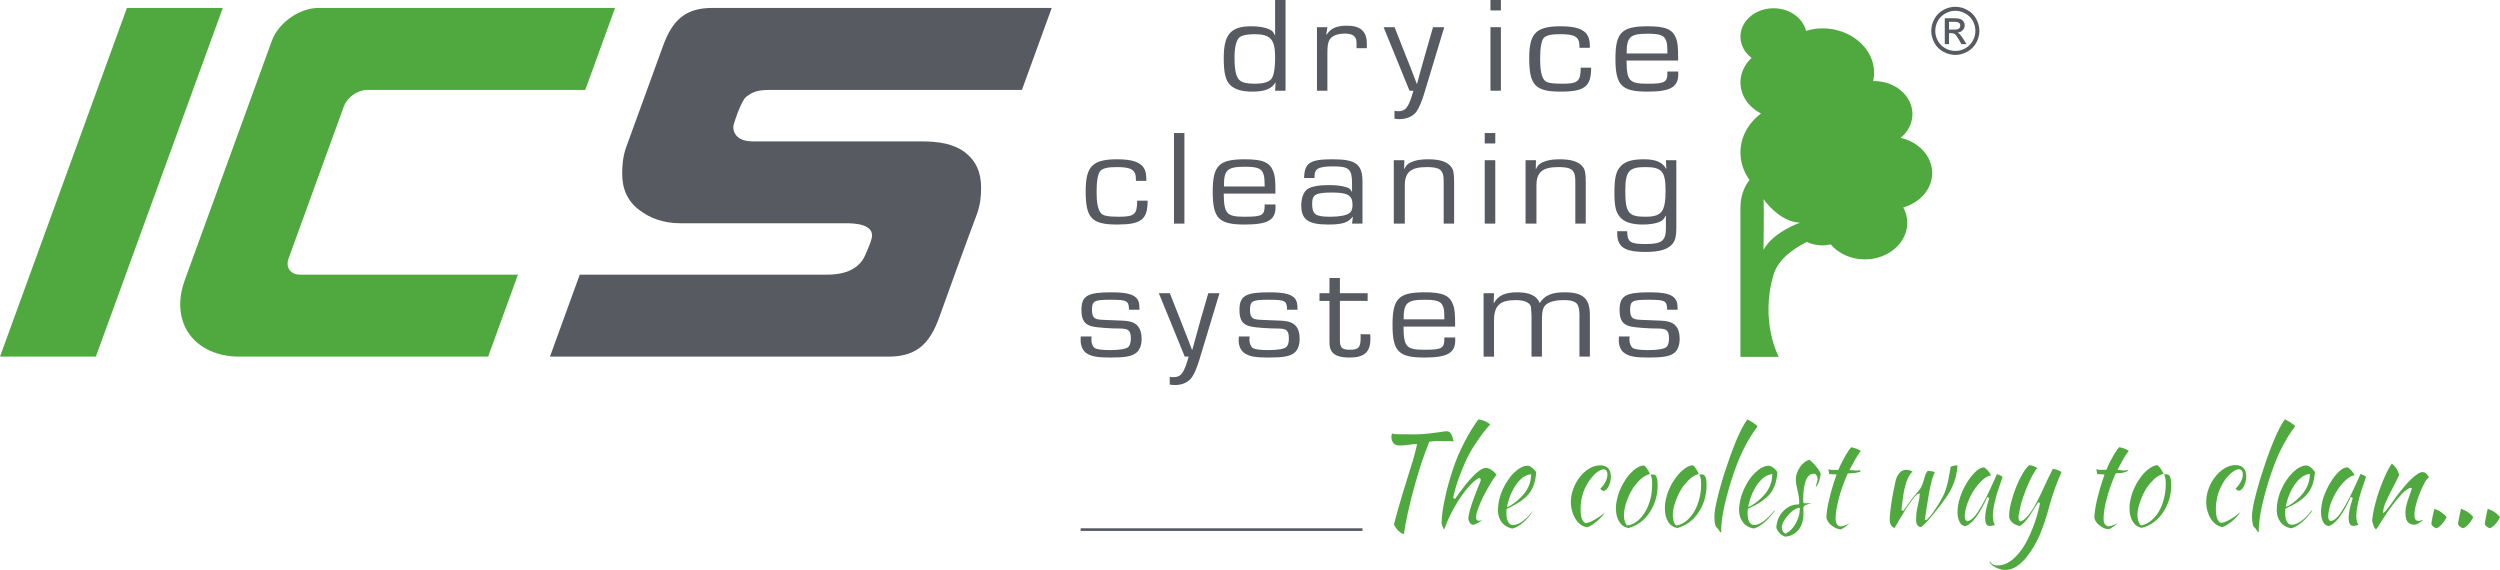 <?xml version="1.0" encoding="UTF-8"?>
<!DOCTYPE svg PUBLIC "-//W3C//DTD SVG 1.1//EN" "http://www.w3.org/Graphics/SVG/1.1/DTD/svg11.dtd">
<!-- Creator: CorelDRAW X7 -->
<svg xmlns="http://www.w3.org/2000/svg" xml:space="preserve" width="654.177mm" height="149.132mm" version="1.1" style="shape-rendering:geometricPrecision; text-rendering:geometricPrecision; image-rendering:optimizeQuality; fill-rule:evenodd; clip-rule:evenodd"
viewBox="0 0 21802 4970"
 xmlns:xlink="http://www.w3.org/1999/xlink">
 <defs>
  <style type="text/css">
   <![CDATA[
    .fil1 {fill:#4FA93F;fill-rule:nonzero}
    .fil0 {fill:#575A61;fill-rule:nonzero}
   ]]>
  </style>
 </defs>
 <g id="Vrstva_x0020_1">
  <path class="fil0" d="M10809 326c-28,25 -43,85 -43,175 0,116 15,178 49,202 25,19 65,27 125,27 68,0 112,-10 139,-33 28,-22 41,-91 41,-199 0,-155 -40,-200 -181,-200 -60,0 -109,10 -130,28zm402 465l-91 0 4 -73 -1 0c-31,56 -92,81 -202,81 -89,0 -153,-19 -191,-56 -43,-41 -58,-108 -58,-237 0,-207 61,-277 242,-277 65,0 117,9 156,27 26,12 37,24 47,51l3 -1 0 -306 91 0 0 791z"/>
  <path class="fil0" d="M11576 237l-10 64 3 1c39,-57 88,-78 178,-78 119,0 173,50 173,158l0 38 -90 0 0 -45c0,-59 -31,-82 -103,-82 -66,0 -114,20 -134,57 -12,22 -17,54 -17,109l0 332 -91 0 0 -554 91 0z"/>
  <path class="fil0" d="M12418 823c-19,61 -43,117 -63,147 -28,42 -84,69 -150,69 -13,0 -24,-2 -44,-4l0 -68c11,1 22,3 28,3 71,0 95,-31 137,-179l-34 0 -226 -554 96 0 97 247c43,106 50,124 63,160l33 86 3 0c22,-83 45,-165 68,-246l71 -247 98 0 -177 586z"/>
  <path class="fil0" d="M13089 791l-91 0 0 -554 91 0 0 554zm0 -700l-91 0 0 -91 91 0 0 91z"/>
  <path class="fil0" d="M13876 590c1,164 -56,209 -265,209 -223,0 -275,-56 -275,-292 0,-218 60,-278 276,-278 135,0 208,27 237,88 12,24 16,49 16,100l-91 0 0 -15c0,-81 -39,-104 -168,-104 -79,0 -118,9 -142,32 -21,21 -33,87 -33,185 0,93 12,154 37,184 19,23 63,31 160,31 132,0 157,-21 157,-140l91 0z"/>
  <path class="fil0" d="M14541 466c-1,-77 -2,-90 -13,-116 -16,-42 -56,-56 -157,-56 -155,0 -186,27 -185,172l355 0zm94 158c1,9 1,18 1,22 0,114 -69,153 -269,153 -226,0 -279,-55 -279,-287 0,-229 54,-283 282,-283 154,0 216,26 247,105 14,40 18,71 18,194l-450 0c1,176 24,202 181,202 156,0 177,-12 175,-106l94 0z"/>
  <path class="fil0" d="M10008 1750c1,164 -55,208 -265,208 -223,0 -275,-55 -275,-291 0,-218 60,-278 276,-278 135,0 209,27 238,88 11,24 15,49 15,100l-91 0 0 -15c0,-81 -39,-105 -167,-105 -79,0 -118,10 -142,32 -22,22 -34,88 -34,186 0,93 12,154 38,184 19,23 63,31 159,31 133,0 157,-21 157,-140l91 0z"/>
  <polygon class="fil0" points="10329,1950 10238,1950 10238,1160 10329,1160 "/>
  <path class="fil0" d="M11029 1626c-2,-77 -3,-91 -14,-116 -16,-42 -56,-56 -156,-56 -156,0 -187,27 -185,172l355 0zm94 157c1,10 1,19 1,23 0,114 -70,152 -269,152 -227,0 -279,-54 -279,-286 0,-229 53,-283 281,-283 154,0 216,26 247,105 15,39 19,71 19,194l-451 0c2,176 25,202 181,202 157,0 177,-12 176,-107l94 0z"/>
  <path class="fil0" d="M11443 1777c0,93 29,113 158,113 81,0 139,-11 167,-32 19,-13 27,-36 27,-70 0,-84 -40,-109 -176,-109 -145,0 -176,17 -176,98zm-70 -225c3,-132 50,-163 249,-163 203,0 260,43 260,197l0 364 -91 0 7 -59 -2 -1c-38,52 -91,68 -213,68 -174,0 -235,-43 -235,-168 0,-64 22,-121 57,-143 34,-21 97,-33 183,-33 67,0 120,7 158,20 21,7 31,15 42,37l3 -2 0 -66c0,-128 -25,-152 -163,-152 -126,0 -164,19 -164,83l0 18 -91 0z"/>
  <path class="fil0" d="M12247 1397l-2 76 2 1c18,-38 38,-54 84,-69 32,-11 75,-16 125,-16 103,0 171,23 203,71 16,23 22,54 22,130l0 360 -91 0 0 -353c0,-59 -3,-76 -15,-97 -16,-31 -55,-43 -133,-43 -138,0 -191,45 -191,160l0 333 -96 0 0 -553 92 0z"/>
  <path class="fil0" d="M13040 1950l-92 0 0 -553 92 0 0 553zm0 -699l-92 0 0 -91 92 0 0 91z"/>
  <path class="fil0" d="M13395 1397l-2 76 2 1c18,-38 38,-54 84,-69 32,-11 75,-16 125,-16 103,0 171,23 203,71 16,23 22,54 22,130l0 360 -91 0 0 -353c0,-59 -3,-76 -15,-97 -16,-31 -55,-43 -133,-43 -138,0 -191,45 -191,160l0 333 -95 0 0 -553 91 0z"/>
  <path class="fil0" d="M14174 1664c0,191 27,226 174,226 144,0 177,-43 177,-230 0,-165 -33,-203 -177,-203 -143,0 -174,37 -174,207zm445 322c0,69 -8,104 -29,135 -38,52 -113,76 -239,76 -127,0 -194,-20 -225,-69 -17,-26 -23,-52 -23,-112l87 0c3,97 26,112 165,112 136,0 173,-29 173,-135l0 -111 -3 0c-13,30 -28,43 -60,56 -36,13 -82,20 -139,20 -83,0 -144,-16 -182,-49 -49,-42 -65,-98 -65,-224 0,-139 14,-194 59,-240 39,-39 101,-56 197,-56 106,0 162,25 196,84l1 -2 -4 -74 91 0 0 589z"/>
  <path class="fil0" d="M9846 2701c-2,-79 -18,-87 -161,-87 -142,0 -162,10 -162,87 0,56 15,78 54,84 21,4 25,4 208,11 73,3 112,17 137,47 23,27 34,64 34,112 0,56 -18,100 -50,124 -39,29 -96,39 -221,39 -114,0 -166,-9 -209,-37 -33,-23 -52,-63 -52,-115 0,-7 0,-20 1,-32l94 0c-1,9 -1,21 -1,26 0,32 9,58 26,73 17,13 62,20 138,20 88,0 142,-11 160,-29 13,-16 20,-40 20,-71 0,-69 -19,-87 -90,-88 -94,0 -203,-9 -240,-17 -73,-15 -101,-56 -101,-144 0,-124 52,-155 258,-155 137,0 201,17 231,61 13,21 17,41 17,91l-91 0z"/>
  <path class="fil0" d="M10458 3142c-19,62 -43,118 -63,147 -28,43 -84,69 -150,69 -13,0 -24,-2 -44,-4l0 -67c11,1 23,2 28,2 71,0 95,-31 137,-179l-34 0 -226 -553 96 0 97 246c42,107 49,125 63,161l33 86 3 0c23,-84 46,-165 68,-247l71 -246 98 0 -177 585z"/>
  <path class="fil0" d="M11224 2701c-1,-79 -17,-87 -160,-87 -142,0 -163,10 -163,87 0,56 15,78 54,84 22,4 26,4 208,11 73,3 112,17 138,47 23,27 33,64 33,112 0,56 -17,100 -49,124 -39,29 -97,39 -221,39 -114,0 -166,-9 -209,-37 -34,-23 -53,-63 -53,-115 0,-7 0,-20 2,-32l94 0c-2,9 -2,21 -2,26 0,32 10,58 27,73 16,13 62,20 138,20 87,0 142,-11 159,-29 14,-16 20,-40 20,-71 0,-69 -18,-87 -89,-88 -94,0 -204,-9 -240,-17 -74,-15 -102,-56 -102,-144 0,-124 52,-155 259,-155 136,0 201,17 230,61 13,21 17,41 17,91l-91 0z"/>
  <path class="fil0" d="M11927 2624l-242 0 0 340c0,68 18,86 87,86 76,0 94,-20 94,-106 0,-6 0,-14 -1,-29l84 0c2,16 2,33 2,41 0,114 -54,162 -180,162 -95,0 -147,-22 -167,-71 -8,-20 -10,-34 -10,-83l0 -340 -87 0 0 -67 87 0 0 -133 91 0 0 133 242 0 0 67z"/>
  <path class="fil0" d="M12596 2785c-1,-77 -2,-89 -13,-116 -16,-41 -56,-55 -157,-55 -155,0 -186,27 -185,171l355 0zm94 158c1,10 1,19 1,23 0,113 -69,152 -269,152 -226,0 -278,-54 -278,-286 0,-229 53,-283 280,-283 155,0 217,26 247,105 15,39 19,71 19,194l-450 0c1,176 24,202 181,202 157,0 177,-12 175,-107l94 0z"/>
  <path class="fil0" d="M13029 2557l-3 84 3 1c37,-66 97,-93 205,-93 104,0 170,31 193,93l1 0c42,-66 105,-93 216,-93 162,0 221,53 221,200l0 361 -91 0 0 -370c0,-31 -7,-65 -15,-81 -16,-29 -55,-42 -122,-42 -93,0 -154,23 -174,64 -12,24 -16,54 -16,109l0 320 -91 0 0 -361c-4,-75 -4,-75 -12,-89 -17,-27 -60,-43 -127,-43 -137,0 -188,49 -188,179l0 314 -91 0 0 -553 91 0z"/>
  <path class="fil0" d="M14539 2701c-2,-79 -18,-87 -161,-87 -142,0 -162,10 -162,87 0,56 15,78 54,84 21,4 25,4 207,11 74,3 113,17 138,47 23,27 33,64 33,112 0,56 -17,100 -49,124 -39,29 -97,39 -221,39 -114,0 -166,-9 -209,-37 -34,-23 -52,-63 -52,-115 0,-7 0,-20 1,-32l94 0c-2,9 -2,21 -2,26 0,32 10,58 27,73 16,13 62,20 138,20 87,0 142,-11 160,-29 13,-16 20,-40 20,-71 0,-69 -19,-87 -90,-88 -94,0 -203,-9 -240,-17 -74,-15 -101,-56 -101,-144 0,-124 51,-155 258,-155 137,0 201,17 230,61 14,21 18,41 18,91l-91 0z"/>
  <path class="fil1" d="M16850 1509c0,-147 -117,-271 -275,-307 63,-52 103,-126 103,-207 0,-159 -150,-288 -334,-288 -3,0 -6,1 -9,1 5,-24 9,-47 9,-72 0,-215 -203,-389 -452,-389 -50,0 -97,9 -142,22 -28,-113 -144,-197 -283,-197 -160,0 -289,111 -289,248 0,74 38,140 97,185 -60,56 -97,131 -97,214 0,115 72,215 179,271 -110,83 -179,204 -179,340 0,88 29,169 79,239 -49,64 -79,147 -79,238l0 1305 334 0c0,0 -167,-309 -45,-717 41,-138 181,-231 290,-285 40,19 86,30 135,30 25,0 49,-3 73,-9 67,79 175,131 297,131 205,0 371,-143 371,-320 0,-47 -13,-92 -35,-133 146,-42 252,-160 252,-300zm-1471 670c0,0 6,-384 0,-443 0,0 133,198 318,206 0,0 -234,81 -318,237z"/>
  <path class="fil0" d="M9172 69l-260 715 -2191 0c-119,0 -158,18 -213,60 -46,34 -113,244 -113,259 -1,77 56,130 170,130l1469 0c155,0 281,21 378,93 97,73 145,176 144,311 0,72 -6,149 -38,234 -78,206 -275,750 -328,899 -41,115 -92,196 -148,245 -69,63 -166,95 -291,95l-2955 0 260 -715 2160 0c163,0 277,-55 327,-165 41,-93 49,-118 56,-142 31,-102 -67,-137 -194,-141l-1468 0c-152,0 -268,-44 -361,-115 -102,-76 -151,-183 -150,-320 0,-72 6,-148 35,-229 76,-208 315,-865 322,-885 82,-224 196,-329 430,-329l2959 0z"/>
  <polygon class="fil1" points="1107,69 0,3110 836,3110 1943,69 "/>
  <path class="fil1" d="M2999 927c29,-79 121,-143 204,-143l1901 0 260 -715 -2585 0c-167,0 -351,129 -408,286 0,0 -627,1724 -760,2089 -133,367 82,666 479,666l2167 0 260 -715 -1900 0c-84,0 -129,-64 -100,-142l482 -1326z"/>
  <path class="fil0" d="M16997 258l44 0c21,0 35,-3 43,-10 8,-6 11,-14 11,-25 0,-6 -1,-12 -5,-18 -4,-5 -9,-9 -15,-11 -7,-3 -19,-4 -37,-4l-41 0 0 68zm-37 127l0 -226 78 0c26,0 45,2 57,6 12,5 21,12 29,22 7,11 10,22 10,33 0,17 -6,31 -18,43 -11,13 -27,20 -46,21 8,3 14,8 19,12 9,9 20,24 33,45l28 44 -45 0 -20 -36c-16,-28 -28,-45 -38,-52 -7,-5 -16,-8 -29,-8l-21 0 0 96 -37 0zm92 -291c-29,0 -58,7 -86,23 -28,15 -50,36 -66,64 -15,28 -23,58 -23,88 0,30 7,59 23,87 15,28 37,49 65,65 28,16 57,23 87,23 30,0 59,-7 87,-23 28,-16 49,-37 65,-65 16,-28 23,-57 23,-87 0,-30 -8,-60 -23,-88 -16,-28 -38,-49 -66,-64 -28,-16 -57,-23 -86,-23zm0 -35c35,0 70,9 103,27 34,18 60,44 79,78 18,34 28,69 28,105 0,36 -10,71 -28,105 -19,33 -44,59 -78,77 -33,18 -68,28 -104,28 -36,0 -71,-10 -105,-28 -33,-18 -59,-44 -77,-77 -19,-34 -28,-69 -28,-105 0,-36 9,-71 28,-105 19,-34 45,-60 79,-78 33,-18 68,-27 103,-27z"/>
  <path class="fil1" d="M12243 4658c-34,-10 -63,-38 -87,-83 5,-19 11,-43 18,-69 8,-27 16,-58 26,-93 10,-35 22,-74 35,-118l88 -284c6,-23 12,-45 18,-66 6,-21 10,-40 14,-58l3 -13 -15 -2c-27,3 -53,6 -77,9 -23,3 -44,4 -63,4 -6,0 -12,-1 -18,-2 -14,-2 -24,-9 -33,-19 -12,-15 -18,-32 -18,-53 0,-5 1,-12 2,-19 1,-5 2,-9 4,-13 3,3 7,4 11,5 5,1 11,1 18,2 16,1 35,2 57,1l112 1c43,0 83,-3 120,-7 39,-5 72,-10 102,-13 29,-5 46,-7 54,-7 4,0 8,1 12,1 14,3 23,11 30,24 9,17 16,39 20,66 -3,-1 -7,-3 -12,-4 -7,-1 -16,-1 -24,-1l-105 0c-21,0 -43,1 -64,4l-2 1 -5 2c-11,27 -21,52 -32,82 -11,30 -22,61 -33,94 -11,32 -21,64 -30,96 -10,32 -18,61 -26,87 -14,49 -26,96 -37,137 -10,43 -20,82 -28,119 -8,36 -15,71 -21,104 -5,30 -9,57 -14,85z"/>
  <path class="fil1" d="M12593 4619c-4,-7 -7,-12 -9,-19 -4,-8 -6,-16 -9,-23 -1,-7 -3,-12 -3,-18 0,-26 3,-57 7,-91 5,-36 11,-74 20,-112 8,-41 18,-83 30,-127 12,-44 26,-89 40,-132 13,-39 28,-79 44,-119 18,-41 36,-80 56,-118 19,-37 39,-75 62,-111 21,-35 42,-65 62,-92 1,1 3,1 6,1 3,1 18,4 18,4 12,3 23,7 34,11 9,5 19,10 29,16 5,5 10,9 15,13 -46,50 -88,107 -126,165 -40,60 -71,116 -93,168 -12,28 -23,55 -33,80 -10,25 -20,49 -28,74 -9,24 -16,49 -23,74 -7,24 -13,51 -19,78l15 11c126,-180 215,-271 271,-272 4,0 8,1 12,2 11,2 24,7 36,16 17,11 32,25 44,43 -18,20 -38,49 -57,83 -23,39 -43,76 -60,109 -18,37 -32,71 -44,103 -12,33 -17,57 -17,74 0,11 1,18 5,23 3,4 8,6 13,8 3,0 5,0 8,0 11,0 21,-2 28,-5l1 0c0,0 -1,1 -6,4 -7,5 -16,11 -26,16 -10,6 -21,11 -31,15 -12,5 -17,6 -19,6 -1,0 -3,0 -4,-1 -4,0 -7,-2 -10,-3 -5,-4 -9,-8 -13,-14 -5,-6 -8,-12 -10,-19 -3,-6 -4,-14 -4,-21 0,-10 3,-26 8,-47 5,-22 13,-48 22,-77 10,-29 22,-61 35,-96 13,-35 28,-71 43,-107 2,-18 -7,-22 -11,-23 -7,0 -11,2 -24,11 -8,6 -16,12 -23,18 -24,21 -48,47 -72,77 -24,30 -47,63 -70,98 -22,37 -44,75 -63,113 -19,40 -37,80 -51,120 -1,4 -3,7 -6,11l1 3 -1 -1z"/>
  <path class="fil1" d="M13339 4138c-19,3 -39,12 -59,26 -19,15 -38,34 -54,57 -18,23 -33,51 -47,81 -14,31 -25,64 -33,99l-4 20 21 -6c52,-30 96,-69 131,-113 36,-46 55,-97 58,-151l1 -16 -14 3zm-157 470c-35,-8 -64,-25 -84,-51 -23,-29 -35,-65 -35,-107 1,-31 4,-61 11,-91 7,-31 17,-61 30,-89 13,-29 28,-57 46,-82 16,-25 35,-48 55,-67 19,-18 39,-33 60,-44 20,-11 40,-16 60,-16 26,6 49,24 72,57 -3,41 -10,79 -21,110 -11,32 -27,60 -48,84 -21,24 -46,46 -76,65 -30,20 -66,40 -107,58l-2 1 -5 4c0,0 -1,30 -1,36 0,10 1,21 2,32 2,12 4,22 8,32 4,11 10,20 17,27 5,5 12,9 20,10 3,1 6,1 9,1 19,0 38,-5 56,-14 18,-10 35,-21 50,-35 16,-13 30,-28 44,-44l30 -35c-27,43 -57,78 -88,105 -33,28 -64,46 -93,54l-10 -1z"/>
  <path class="fil1" d="M13833 4597c-16,-4 -31,-10 -45,-20 -18,-12 -33,-29 -46,-48 -13,-20 -24,-43 -31,-69 -8,-25 -12,-52 -12,-80 0,-40 7,-80 22,-119 15,-39 34,-74 58,-103 24,-30 51,-55 82,-73 30,-18 61,-27 94,-27 8,0 17,0 25,2 18,4 33,12 44,23 16,18 24,42 24,75 0,16 -2,31 -6,46 -4,14 -9,28 -15,40 -6,11 -13,21 -22,28 -6,6 -13,9 -19,9 -2,0 -3,0 -4,0 -6,-2 -10,-4 -14,-6 -6,-4 -9,-8 -12,-13 41,-42 62,-84 62,-124 0,-32 -15,-41 -26,-44 -3,0 -5,-1 -8,-1 -15,0 -32,8 -54,23 -20,15 -39,35 -58,59 -28,37 -51,78 -66,124 -15,44 -22,92 -22,142 0,66 13,106 41,120l1 1 6 0c10,-1 22,-5 36,-11 13,-5 27,-12 42,-21 16,-9 31,-19 47,-30 14,-10 28,-21 41,-32 -12,17 -24,31 -37,45 -13,14 -28,28 -43,39 -15,13 -30,23 -43,31 -13,8 -25,13 -34,15 -1,0 -6,-1 -8,-1z"/>
  <path class="fil1" d="M14194 4603c-30,-6 -53,-22 -71,-50 -20,-30 -31,-70 -31,-118 0,-28 4,-59 12,-90 7,-31 18,-62 32,-91 13,-29 30,-57 48,-84 19,-26 40,-49 61,-68 34,-29 65,-43 93,-43 14,10 34,37 51,73l1 0 -9 4c-29,9 -56,26 -80,49 -22,23 -42,46 -59,70 -11,19 -22,38 -32,58 -9,21 -18,42 -25,63 -7,19 -13,40 -17,61 -4,20 -6,38 -6,54 0,19 2,38 8,56 7,22 15,33 25,36 36,-7 64,-22 90,-44 25,-22 47,-48 65,-80 18,-31 32,-67 43,-108 10,-40 15,-83 15,-129 0,-20 -1,-36 -3,-48 -2,-13 -6,-24 -11,-33l-3 -6 3 3c9,0 23,0 23,0 1,0 4,0 7,0 21,4 32,36 32,92 0,46 -6,90 -19,131 -13,41 -31,79 -53,111 -23,34 -50,62 -81,85 -31,22 -65,38 -102,48l-7 -2z"/>
  <path class="fil1" d="M14620 4603c-29,-6 -52,-22 -71,-50 -20,-30 -30,-70 -30,-118 0,-29 3,-59 11,-90 7,-32 18,-62 32,-91 13,-30 30,-58 49,-84 19,-26 39,-49 61,-68 33,-29 64,-44 93,-44 14,11 33,38 50,74l1 0 -9 3c-29,10 -56,27 -79,50 -23,23 -43,46 -59,70 -12,19 -23,38 -32,58 -10,21 -19,42 -26,63 -7,20 -13,41 -17,61 -4,20 -6,38 -6,54 0,19 3,38 8,56 7,21 15,33 25,36 36,-8 65,-22 90,-44 25,-22 47,-49 65,-80 18,-32 33,-68 43,-108 11,-40 16,-83 16,-129 0,-20 -2,-36 -3,-48 -3,-13 -7,-24 -12,-33l-3 -7 4 4c8,0 11,0 15,0l7 -1c2,0 4,0 7,1 22,4 33,36 33,92 0,45 -7,89 -19,131 -13,41 -31,78 -54,111 -22,33 -50,62 -81,85 -31,22 -65,38 -102,48l-7 -2z"/>
  <path class="fil1" d="M15004 4641c-4,-3 -7,-5 -7,-8 -2,-4 -6,-10 -13,-19 -7,-8 -12,-14 -17,-18 -2,-1 -6,-6 -11,-29 -3,-17 -5,-38 -5,-61 0,-31 6,-77 20,-136 13,-59 32,-129 56,-208 41,-127 78,-233 112,-315 34,-81 67,-145 99,-190 2,3 10,6 18,10 11,6 22,13 33,19 10,7 19,14 28,22 5,4 8,7 11,10 -49,63 -93,137 -130,214 -38,79 -73,172 -105,275 -27,89 -48,170 -62,240 -14,72 -21,132 -21,180l0 16c-3,0 -4,-1 -6,-2z"/>
  <path class="fil1" d="M15442 4137c-19,3 -39,12 -58,26 -20,15 -38,34 -56,57 -16,23 -32,50 -46,81 -13,30 -24,63 -32,99l-5 20 20 -6c53,-30 97,-68 133,-113 35,-46 55,-97 57,-151l1 -16 -14 3zm-156 470c-36,-7 -65,-24 -85,-51 -23,-29 -35,-65 -35,-106 0,-30 4,-60 11,-91 7,-32 18,-62 30,-90 13,-29 28,-57 45,-82 18,-26 36,-48 55,-66 20,-19 40,-34 61,-45 20,-10 40,-15 60,-15 26,5 50,24 72,56 -3,42 -10,80 -21,110 -11,32 -27,60 -47,84 -22,24 -47,46 -77,66 -30,20 -66,39 -107,57l-2 1 -4 5c0,0 -2,30 -2,35 0,10 1,22 2,32 2,12 4,22 8,33 4,11 10,20 16,26 6,6 13,9 21,11 3,0 6,1 9,1 19,0 38,-5 56,-15 18,-10 35,-21 50,-35 15,-13 30,-28 44,-44 10,-12 20,-23 29,-34 -1,2 0,4 2,5 -27,37 -57,72 -90,100 -32,28 -64,46 -92,54l-9 -2z"/>
  <path class="fil1" d="M15682 4430c-15,3 -30,11 -47,23 -16,13 -31,27 -45,44 -15,17 -27,35 -36,52 -10,20 -15,37 -15,52 0,20 8,37 24,50l2 1 5 3c21,-11 37,-23 51,-37 15,-16 28,-33 38,-52 10,-17 19,-37 26,-59 7,-22 10,-43 10,-64l0 -15 -13 2zm-114 249c-6,-1 -13,-3 -18,-7 -9,-4 -18,-10 -26,-18 -7,-7 -14,-16 -20,-25 -6,-9 -10,-18 -13,-27 1,-25 6,-50 15,-74 10,-25 24,-47 40,-65 17,-19 37,-35 60,-46 22,-12 47,-18 74,-18l8 0 3 -13c0,-20 -2,-39 -5,-58 -3,-18 -7,-35 -10,-52 -4,-17 -7,-34 -11,-50 -2,-15 -4,-30 -4,-45 0,-19 3,-38 10,-56 7,-18 15,-36 26,-52 11,-16 24,-30 39,-41 13,-11 28,-18 44,-23 5,6 11,10 19,17 11,11 23,23 34,36 11,12 21,26 30,40 8,13 13,22 15,29 -1,10 -3,24 -7,39 -3,14 -7,28 -12,39 -5,11 -10,21 -15,28 -5,7 -8,8 -8,8l-1 -6 11 -34c3,-12 4,-18 5,-25 -1,-13 -3,-24 -9,-33 -5,-9 -12,-14 -20,-16 -37,0 -60,21 -75,63 -14,39 -22,96 -22,169 1,12 1,16 2,19l1 2 5 5 65 0 -9 2c-10,2 -18,4 -25,7 -10,3 -17,5 -21,8 -7,3 -12,8 -14,14 -2,4 -3,9 -3,15 0,6 1,12 1,18l1 22c0,59 -14,108 -42,143 -27,36 -65,56 -114,62l-4 -1z"/>
  <path class="fil1" d="M16035 4614c-9,-2 -17,-5 -25,-8 -16,-8 -30,-17 -42,-27 -12,-10 -22,-22 -29,-35 -7,-11 -11,-23 -11,-34 0,-16 2,-38 6,-66 4,-27 10,-57 18,-88 7,-32 16,-65 26,-101 10,-35 22,-69 34,-104l5 -13 -66 -4c2,-1 0,-6 -2,-18 -2,-9 -3,-17 -4,-25 5,2 9,4 14,5 8,1 16,2 23,2l50 0 3 -8c9,-21 19,-43 31,-65 11,-21 22,-41 32,-59 11,-18 21,-33 29,-45 9,-12 15,-18 18,-21 1,1 3,1 5,2 2,0 13,2 13,2 9,3 19,6 29,10 10,4 19,8 27,13 4,2 7,4 9,5 -18,22 -33,46 -46,69 -14,24 -29,52 -45,83l-8 15 57 4c12,0 24,-1 37,-3 -2,1 -1,3 0,6 1,2 1,5 2,7 -27,9 -63,15 -104,15l-2 0 -6 2c-17,40 -32,76 -45,113 -13,36 -23,71 -32,104 -9,35 -16,66 -21,95 -5,29 -7,57 -7,81 0,49 22,64 40,68 24,-3 44,-9 63,-18 7,-3 14,-7 20,-11 -9,8 -18,16 -29,25 -10,8 -20,14 -30,20 -12,7 -17,9 -19,9 -6,0 -12,-1 -18,-2z"/>
  <path class="fil1" d="M16521 4605c-14,-7 -24,-15 -30,-26 -7,-13 -11,-29 -11,-48 0,-15 1,-35 4,-62 3,-26 6,-55 11,-86 5,-32 10,-64 17,-97 6,-32 12,-62 18,-88 8,-33 20,-58 37,-75 15,-18 34,-26 58,-26 7,0 13,1 20,2 6,2 12,3 18,6 9,3 14,6 16,8 -17,14 -31,36 -42,61 -12,27 -21,57 -28,88 -7,32 -13,64 -16,95 -4,31 -7,61 -11,89l16 10c25,-34 45,-63 64,-90 21,-28 37,-48 50,-62 21,-23 35,-42 43,-58 7,-15 13,-31 19,-49 4,-14 8,-30 14,-47 4,-16 12,-30 23,-44 0,1 1,1 1,1 2,0 5,0 9,0 6,0 13,1 20,2 3,0 6,0 9,1 3,0 6,2 9,2 6,2 10,5 14,7 -8,15 -18,39 -26,70 -9,34 -17,72 -24,111 -7,40 -14,80 -20,119 -6,39 -10,73 -15,100l-3 18 19 -5c3,-2 8,-6 20,-21 10,-10 20,-23 31,-39 12,-16 24,-34 36,-53 13,-19 25,-38 34,-56 13,-22 23,-43 32,-62 8,-20 15,-41 21,-63 7,-22 12,-47 17,-74 5,-26 11,-58 17,-95 4,0 9,-3 18,-5 11,-4 23,-6 33,-6 3,0 6,0 8,1 -2,34 -7,69 -15,101 -9,32 -21,64 -35,94 -14,30 -33,60 -54,91 -22,31 -48,65 -77,101l-40 50c-14,17 -28,34 -42,49 -14,15 -26,28 -38,38 -14,12 -20,13 -20,13 -2,0 -5,0 -7,-1 -8,-1 -15,-6 -21,-15 -8,-10 -12,-25 -12,-44 0,-20 1,-39 2,-55 1,-15 4,-32 8,-49 4,-17 7,-31 9,-42l6 -29c2,-9 3,-17 4,-23l3 -35 -18 5c-6,3 -13,10 -23,20 -9,10 -18,21 -27,34 -9,12 -18,25 -27,38 -9,13 -17,24 -23,33l-4 6c-10,17 -19,32 -27,46l-26 42c-8,14 -16,28 -24,42 -6,11 -14,23 -22,36z"/>
  <path class="fil1" d="M17130 4587c-15,-3 -28,-13 -38,-31 -14,-23 -21,-53 -21,-90 0,-40 8,-84 22,-128 15,-46 35,-89 59,-127 23,-39 49,-72 77,-98 26,-25 51,-37 74,-37 1,0 8,4 15,11 8,6 15,13 22,22 7,8 13,17 18,25 3,6 4,9 5,12 -23,2 -49,17 -74,40 -28,25 -53,56 -77,92 -22,35 -41,73 -55,114 -15,41 -23,80 -23,115 1,25 12,35 22,39 27,-5 50,-24 77,-59 24,-33 55,-84 90,-153l22 -46c8,-16 16,-33 24,-52 9,-18 17,-36 25,-54 7,-17 14,-33 21,-48 4,3 8,4 11,5 8,2 16,5 22,9 6,3 11,7 16,11 -8,28 -20,59 -32,94 -11,32 -21,63 -28,92 -8,30 -14,58 -18,83 -5,27 -7,50 -7,69 0,23 3,41 7,56 3,11 7,20 13,27 -1,0 -2,-1 -3,-1 -3,-1 -8,1 -13,3 -12,3 -22,5 -30,5 -3,0 -7,0 -10,-1 -21,-4 -31,-27 -31,-70 0,-41 12,-99 36,-171l-17 -11c-17,37 -32,68 -48,97 -16,29 -33,56 -50,79 -16,22 -33,40 -51,54 -16,13 -30,21 -43,24 -3,0 -6,0 -9,-1z"/>
  <path class="fil1" d="M17446 4964c-16,-4 -30,-9 -43,-16 -12,-6 -24,-14 -34,-23 -9,-8 -16,-17 -20,-25 2,0 3,-2 6,-4 1,6 6,11 10,15 6,5 11,9 17,12 5,3 10,5 16,6 9,2 16,2 23,2 39,0 78,-13 114,-39 37,-27 71,-64 103,-110 31,-46 60,-104 86,-171 27,-65 49,-139 67,-222l-16 -10 -36 56c-12,21 -25,42 -39,64 -15,20 -30,39 -45,56 -15,16 -29,27 -42,32 0,0 -6,-1 -9,-2 -5,-1 -11,-2 -16,-5 -10,-3 -20,-9 -30,-15 -8,-7 -17,-16 -24,-25 -6,-9 -11,-19 -13,-31 1,-18 1,-36 2,-48 2,-13 4,-27 7,-42 6,-29 14,-61 25,-95 11,-36 24,-71 39,-105 15,-35 32,-67 50,-97 16,-27 34,-50 53,-66 0,0 1,0 2,1 3,0 13,1 14,2 8,2 14,3 19,5 8,3 15,6 23,10 4,2 8,5 11,8 -9,8 -22,30 -42,65 -24,43 -51,106 -80,187 -3,8 -7,20 -12,37 -5,15 -9,32 -13,50 -4,17 -8,34 -11,51 -4,17 -5,31 -5,42 -1,9 1,15 4,20 1,4 4,7 5,9l2 1 4 3c18,-3 35,-15 56,-37 20,-20 43,-52 68,-95 15,-27 30,-54 43,-81 13,-27 26,-53 38,-81l39 -83c13,-27 26,-54 41,-83 1,2 4,2 7,3 2,0 4,1 6,1 14,3 23,6 31,9 9,3 16,7 22,11 4,2 7,4 9,6 -20,44 -38,90 -55,136 -18,48 -33,97 -47,146 -15,58 -30,106 -44,149 -14,43 -30,85 -46,123 -17,37 -35,72 -54,103 -19,31 -40,60 -62,89 -29,34 -59,61 -89,80 -30,18 -60,27 -90,27 -11,0 -23,-1 -34,-3 -4,-1 -7,-2 -11,-3z"/>
  <path class="fil1" d="M18372 4613c-8,-2 -17,-4 -25,-8 -16,-7 -30,-16 -42,-27 -12,-10 -22,-21 -30,-34 -7,-12 -10,-23 -10,-34 0,-18 2,-39 6,-66 4,-27 10,-57 17,-88 8,-33 17,-66 27,-101 10,-35 22,-70 34,-104l4 -13 -65 -4c1,-2 0,-9 -2,-19 -2,-9 -3,-17 -4,-25 5,3 9,4 14,5 7,2 16,2 23,2l50 0 3 -7c9,-22 20,-44 30,-65 12,-22 23,-42 33,-60 11,-18 21,-33 29,-45 9,-12 15,-17 18,-21 1,1 3,1 5,2 1,0 13,3 13,3 10,2 19,5 29,9 10,4 19,9 27,13 4,2 7,4 9,6 -18,21 -34,46 -46,68 -14,24 -29,52 -46,84l-7 14 57 5c12,-1 24,-1 37,-4 -2,1 -1,4 0,6 -26,16 -61,22 -102,22l-2 0 -6 2c-18,42 -33,78 -45,113 -14,40 -24,74 -32,105 -9,31 -16,63 -21,94 -5,31 -7,58 -7,82 -1,49 22,63 40,67 24,-3 43,-9 62,-18 7,-3 14,-7 21,-11 -9,9 -19,16 -29,25 -10,8 -20,15 -31,21 -11,6 -16,8 -18,8 -6,0 -12,-1 -18,-2z"/>
  <path class="fil1" d="M18860 4134c-30,10 -57,27 -80,50 -23,22 -43,46 -59,70 -12,18 -22,38 -32,58 -10,21 -18,42 -25,63 -8,20 -13,41 -18,61 -4,21 -6,39 -6,54 0,19 3,38 9,56 6,21 14,32 25,36 36,-8 64,-23 89,-45 26,-21 48,-48 66,-80 18,-31 32,-68 42,-108 11,-40 16,-83 16,-128 0,-20 -1,-36 -3,-48 -2,-13 -6,-24 -11,-34l-5 -7 -8 2zm-188 468c-29,-6 -52,-22 -70,-50 -21,-30 -31,-70 -31,-118 0,-30 4,-60 11,-90 8,-33 19,-64 32,-92 13,-28 30,-57 49,-83 19,-27 40,-50 61,-68 33,-29 64,-44 93,-44 14,11 33,38 51,74l1 1 4 5 22 -1c2,0 5,0 7,1 22,4 33,36 33,92 0,46 -6,90 -19,130 -13,41 -31,78 -54,112 -22,33 -49,61 -81,84 -30,22 -65,39 -102,48l-7 -1z"/>
  <path class="fil1" d="M19373 4595c-15,-3 -31,-10 -45,-20 -17,-12 -33,-28 -46,-48 -13,-20 -23,-43 -31,-68 -7,-25 -11,-52 -11,-81 0,-40 7,-80 22,-119 14,-39 34,-74 58,-103 23,-30 51,-54 82,-73 30,-18 61,-27 93,-27 10,0 18,1 26,2 18,4 33,12 44,24 16,17 24,41 24,74 -1,16 -3,32 -6,46 -5,16 -10,29 -16,41 -6,11 -13,21 -21,27 -7,6 -14,9 -20,9 -1,0 -2,0 -3,0 -7,-1 -11,-3 -15,-6 -4,-4 -8,-8 -12,-12 42,-42 63,-84 63,-124 0,-33 -15,-42 -27,-45 -2,0 -5,0 -7,0 -15,0 -33,7 -54,23 -20,15 -40,34 -59,58 -28,38 -50,79 -65,124 -15,45 -23,93 -23,142 0,67 14,106 42,121 16,-1 28,-5 42,-10 14,-6 28,-12 43,-22 16,-8 31,-19 47,-30 14,-10 28,-21 41,-32 -13,18 -24,31 -37,45 -14,14 -28,28 -43,40 -15,12 -30,22 -44,30 -12,8 -24,13 -34,15 0,0 -5,-1 -8,-1z"/>
  <path class="fil1" d="M19692 4639c-4,-2 -6,-5 -7,-7 -2,-5 -6,-11 -13,-20 -6,-8 -12,-14 -17,-18 -1,-1 -6,-5 -10,-28 -4,-19 -6,-40 -6,-62 0,-31 7,-77 20,-136 14,-61 33,-131 57,-207 39,-124 76,-230 112,-315 33,-81 66,-145 98,-190 3,3 10,5 18,10 11,6 22,12 33,19 10,7 19,14 28,21 5,4 8,8 11,10 -49,65 -93,138 -130,215 -37,77 -72,169 -105,275 -26,86 -47,167 -62,240 -14,72 -21,133 -21,180l0 16c-2,-1 -4,-2 -6,-3z"/>
  <path class="fil1" d="M20130 4135c-18,3 -38,13 -58,27 -19,14 -38,33 -55,57 -17,22 -32,49 -46,80 -15,33 -26,66 -33,100l-5 20 21 -6c52,-30 97,-69 132,-114 35,-46 55,-97 57,-151l1 -15 -14 2zm-156 471c-36,-8 -65,-25 -85,-51 -23,-30 -34,-65 -34,-107 0,-30 3,-60 10,-91 7,-30 17,-61 30,-89 13,-29 28,-57 46,-82 17,-26 36,-48 55,-67 19,-18 39,-34 60,-44 21,-11 40,-16 60,-16 26,5 50,24 72,57 -3,41 -10,79 -21,110 -11,32 -27,60 -47,83 -21,25 -47,47 -77,66 -29,20 -65,39 -106,58l-2 1 -5 4 0 6c0,6 0,9 -1,14 0,5 0,10 0,16 -1,10 0,21 2,32 1,12 4,23 7,32 4,11 10,20 17,27 5,5 12,9 20,10 3,1 6,1 10,1 19,0 37,-5 55,-15 18,-9 35,-20 50,-34 16,-14 31,-29 44,-44 11,-12 20,-24 29,-34 -1,1 1,3 2,5 -27,37 -57,71 -89,99 -33,28 -64,46 -93,54l-9 -1z"/>
  <path class="fil1" d="M20300 4586c-15,-3 -28,-13 -39,-31 -13,-23 -20,-54 -20,-90 0,-39 8,-83 22,-129 16,-46 36,-88 59,-126 23,-39 49,-72 76,-98 26,-25 52,-37 75,-37 3,1 8,5 15,11 8,6 15,13 22,22 7,8 13,16 18,25 2,5 3,8 5,12 -23,2 -48,17 -74,40 -28,25 -54,56 -76,91 -23,35 -41,74 -57,114 -14,42 -22,81 -22,116 0,27 14,36 22,39 27,-5 50,-24 77,-59 24,-34 55,-85 90,-153l22 -46c8,-16 16,-34 24,-51 9,-18 17,-37 25,-55 6,-14 12,-28 18,-41l3 -7 12 5c7,2 15,6 21,9 6,4 12,8 16,11 -8,27 -20,59 -32,94 -11,32 -21,63 -28,92 -8,30 -14,58 -18,83 -4,26 -7,49 -7,69 0,22 2,41 6,56 3,11 8,19 13,27 0,-1 -1,-1 -2,-1 -3,-1 -8,1 -13,3 -12,3 -22,5 -30,5 -3,0 -7,0 -10,-1 -21,-4 -31,-27 -31,-70 0,-41 12,-99 36,-171l-17 -11c-17,35 -31,67 -48,97 -16,29 -33,55 -50,79 -17,22 -34,40 -51,54 -15,13 -30,21 -43,24 -3,0 -6,0 -9,-1z"/>
  <path class="fil1" d="M20720 4617c-8,-8 -15,-16 -19,-28 -6,-15 -10,-31 -14,-47 1,-11 2,-28 6,-49 3,-22 8,-46 14,-72 6,-26 14,-54 22,-83 9,-29 19,-58 30,-87 24,-65 47,-117 66,-153 21,-38 30,-51 33,-55 9,7 22,18 35,35 13,19 23,39 30,61 -7,17 -18,40 -31,66 -15,29 -30,58 -45,88 -15,29 -28,58 -40,84 -13,28 -20,51 -22,70l-3 29 22 -19c11,-13 22,-27 35,-44 13,-18 25,-34 37,-51 11,-17 22,-32 32,-45 11,-15 19,-25 25,-32l43 -52c17,-19 34,-38 52,-55 18,-17 36,-32 54,-44 17,-11 32,-17 45,-17 4,1 7,1 10,1 10,2 17,7 25,15 8,10 15,20 21,31 -5,0 -13,8 -24,22 -9,14 -20,33 -31,57 -12,24 -23,50 -33,78 -11,28 -20,57 -27,85 -8,30 -12,57 -12,81 0,23 3,36 10,45 4,5 10,9 18,10 2,1 5,1 8,1 8,0 17,-2 26,-6 6,-3 10,-5 12,-5 -3,7 -8,11 -13,15 -7,5 -14,10 -22,14 -7,5 -14,8 -21,11 -7,2 -12,4 -16,4 -8,0 -16,-1 -23,-2 -7,-2 -13,-4 -18,-7 -10,-5 -18,-13 -24,-21 -5,-9 -10,-20 -12,-33 -2,-14 -4,-29 -4,-44 0,-9 1,-18 2,-29 2,-11 4,-23 8,-38 3,-15 9,-33 16,-54 7,-21 16,-47 27,-77l4 -12 -15 -5c-3,0 -5,0 -31,18 -18,11 -36,27 -55,50 -30,33 -57,67 -82,101 -25,33 -50,71 -75,111 -14,23 -26,43 -37,59 -7,10 -13,19 -19,24z"/>
  <path class="fil1" d="M21246 4606c-8,-2 -16,-6 -26,-13 -8,-7 -14,-15 -17,-23 1,-8 2,-17 4,-28 2,-14 5,-28 8,-42 0,0 14,-59 15,-64 5,4 10,5 16,8 12,4 24,10 35,17 12,8 24,16 34,26 9,7 16,16 21,24 -5,10 -12,22 -19,32 -9,13 -18,24 -27,34 -10,10 -19,17 -26,22 -7,4 -13,7 -17,7l-1 0z"/>
  <path class="fil1" d="M21479 4606c-8,-2 -17,-6 -26,-13 -9,-7 -15,-15 -17,-23 0,-4 2,-14 4,-28 2,-14 5,-28 8,-42l2 -10c2,-12 5,-22 7,-32 3,-9 4,-16 6,-23 4,4 10,6 16,9 11,4 23,10 35,17 12,8 24,16 34,26 9,8 16,16 21,24 -6,9 -12,21 -19,32 -9,13 -18,24 -27,34 -10,10 -19,17 -27,22 -9,6 -14,7 -16,7l-1 0z"/>
  <path class="fil1" d="M21712 4606c-8,-2 -17,-6 -26,-13 -9,-7 -15,-15 -17,-23 0,-4 2,-14 4,-28 2,-14 5,-28 8,-42l2 -10c2,-12 5,-22 7,-32 3,-9 4,-16 6,-23 4,4 10,6 16,9 11,4 23,10 35,17 12,8 24,16 34,26 9,8 16,16 21,24 -5,9 -12,21 -19,32 -9,13 -18,24 -27,34 -10,10 -19,17 -27,22 -9,6 -14,7 -16,7l-1 0z"/>
  <polygon class="fil0" points="9424,4630 11882,4630 11882,4607 9424,4607 "/>
 </g>
</svg>
